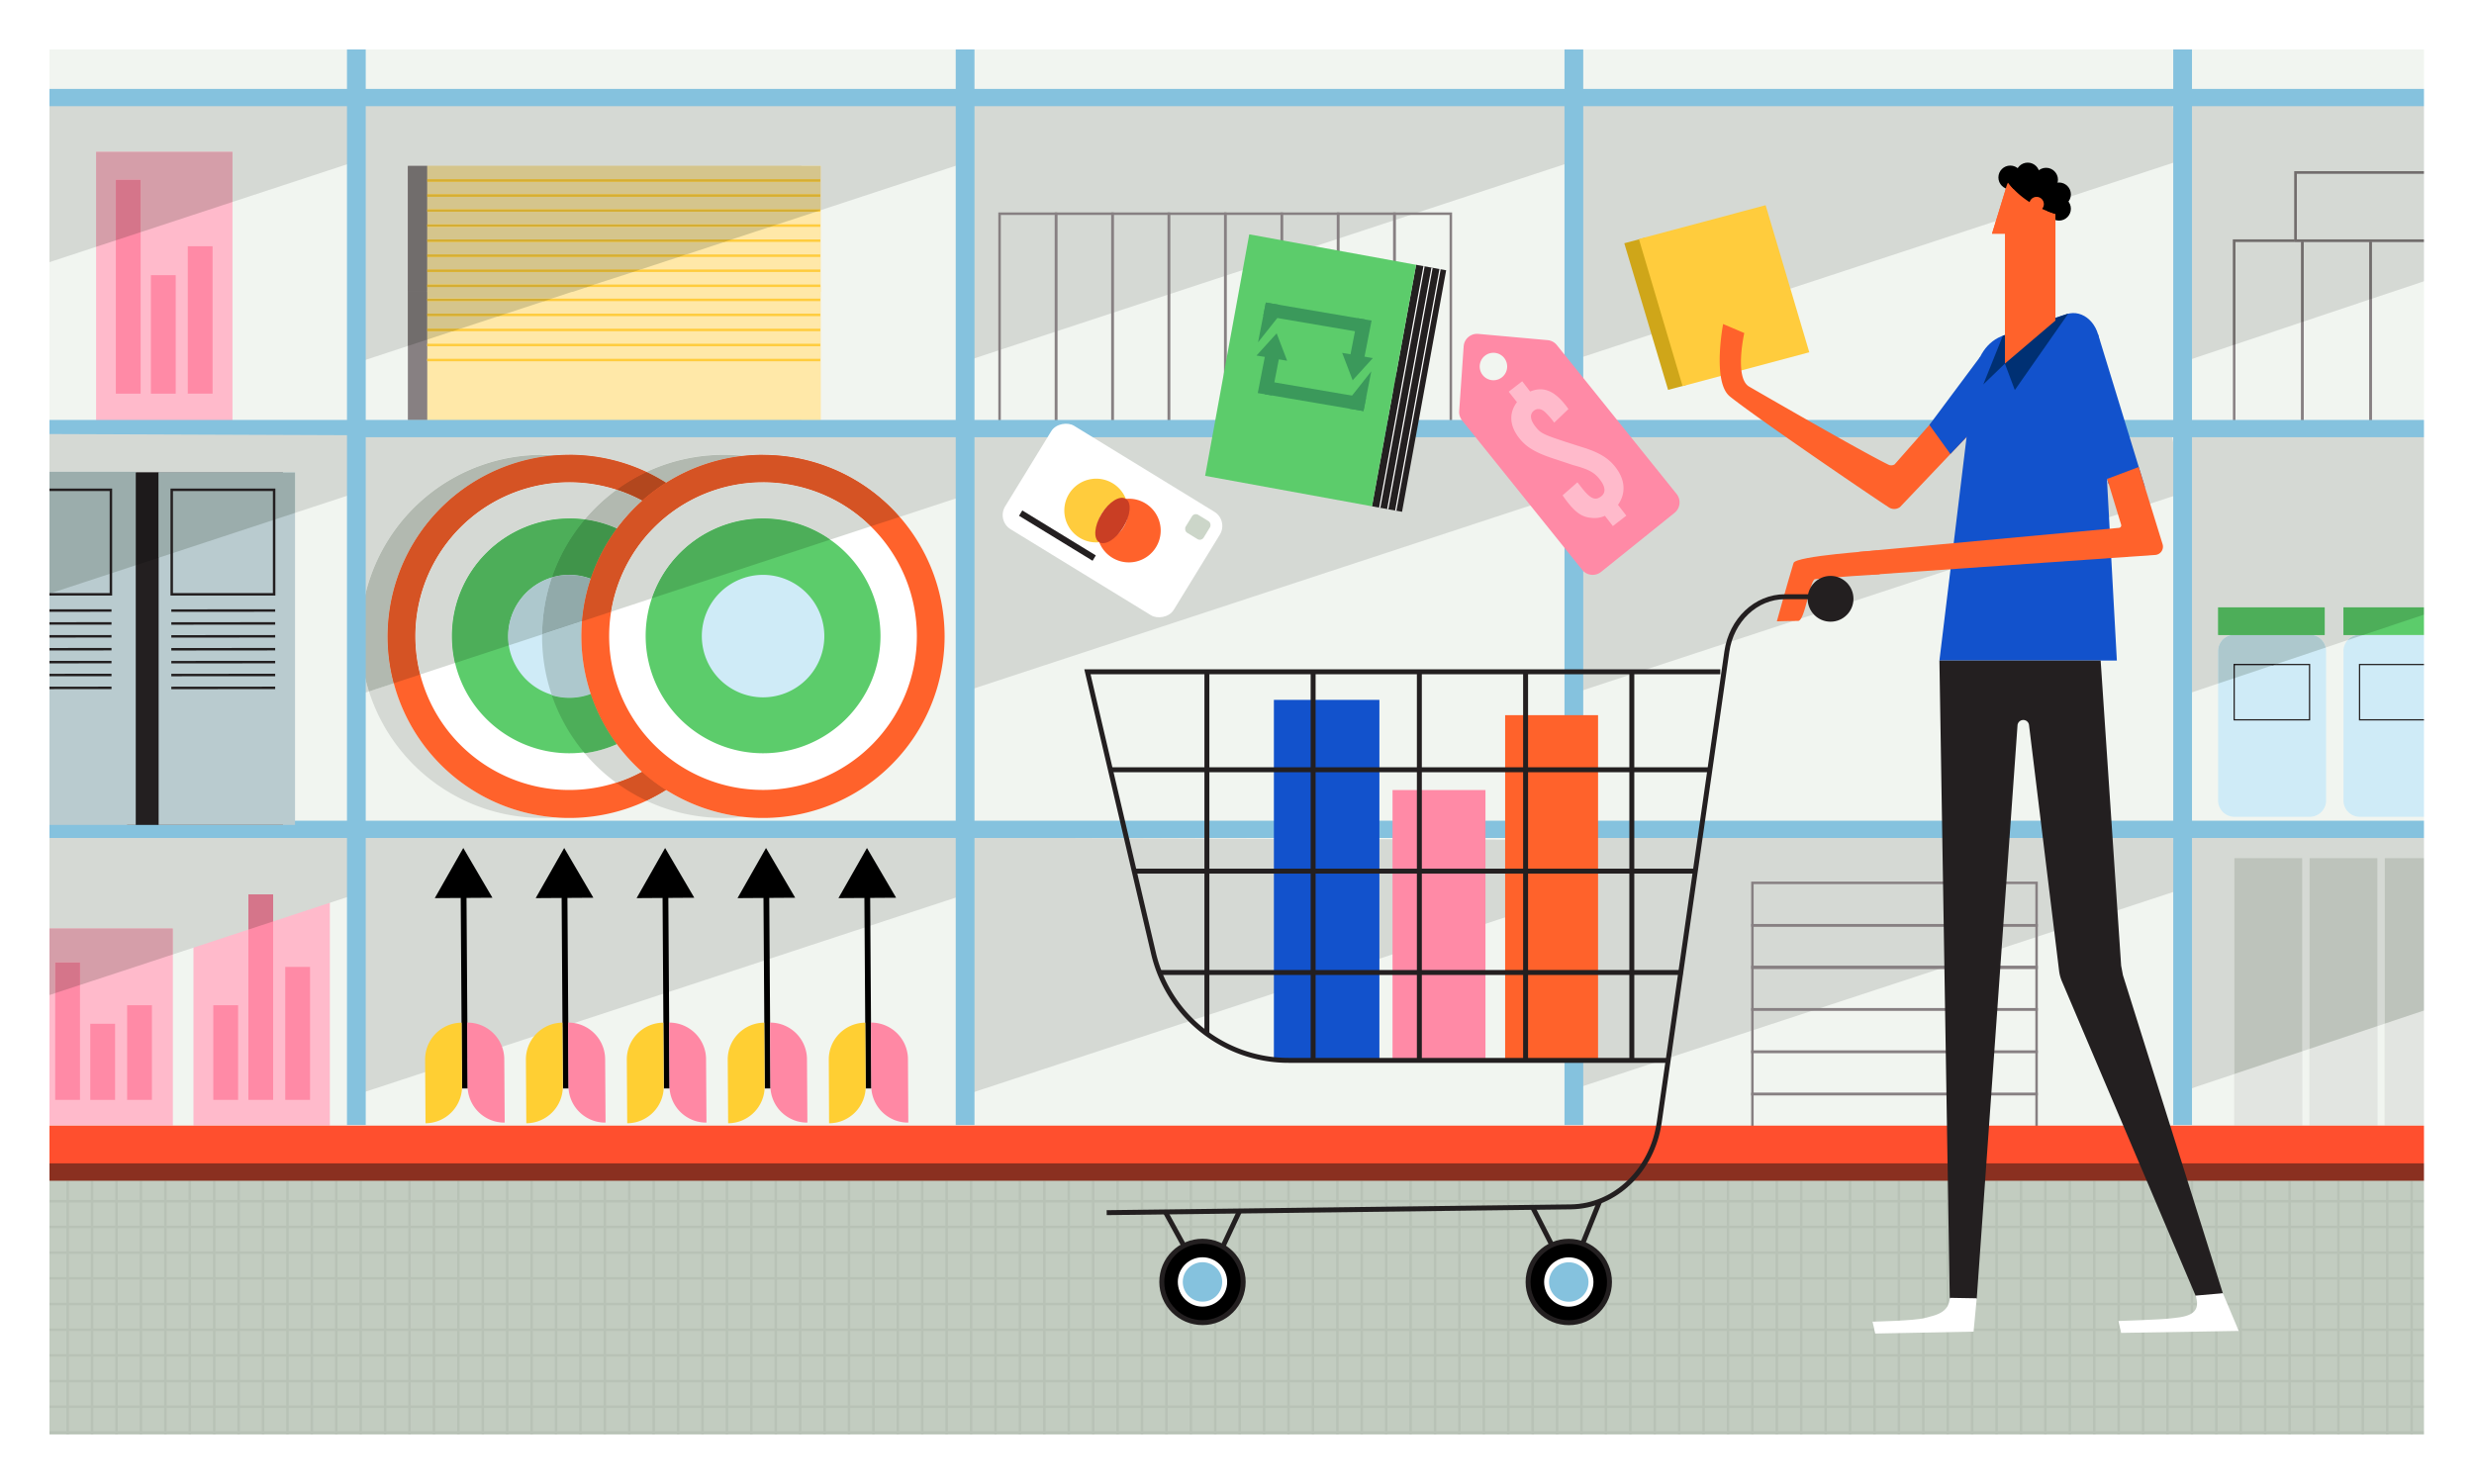 <svg xmlns="http://www.w3.org/2000/svg" viewBox="0 0 1000 600"><rect x="0" y="0" width="1000" height="600" fill="#808080" stroke="none"/><defs><style>.cls-1{isolation:isolate;}.cls-2{fill:#c2ccc0;}.cls-29,.cls-3,.cls-34,.cls-35,.cls-36,.cls-4,.cls-43,.cls-48{fill:none;}.cls-3,.cls-4{stroke:#b8c2b6;}.cls-29,.cls-3,.cls-34,.cls-35,.cls-36,.cls-4,.cls-43,.cls-44,.cls-45,.cls-48{stroke-miterlimit:10;}.cls-5{fill:#f1f5f0;}.cls-6,.cls-7{fill:#d5d9d4;}.cls-6{mix-blend-mode:multiply;}.cls-8{fill:#878082;}.cls-9{fill:#716d6c;}.cls-10{fill:#cfebf7;}.cls-11{fill:#5ccc6b;}.cls-12{fill:#231f20;}.cls-13{fill:#adc8cd;}.cls-14{fill:#4dae59;}.cls-15{fill:#1d1a1b;}.cls-16{fill:#e2e5e1;}.cls-17{fill:#bdc3bb;}.cls-18{fill:#ffbacb;}.cls-19{fill:#ff8aa6;}.cls-20{fill:#d59ea9;}.cls-21{fill:#d5758a;}.cls-22{fill:#ff622b;}.cls-23{fill:#fff;}.cls-24{fill:#d55324;}.cls-25{fill:#b2b9b0;}.cls-26{fill:#b2471e;}.cls-27{fill:#40944a;}.cls-28{fill:#91aaaa;}.cls-29{stroke:#ffcc3d;}.cls-30{fill:#ffe8a8;}.cls-31{fill:#ffcc3d;}.cls-32{fill:#d5c58c;}.cls-33{fill:#d5ae33;}.cls-34,.cls-35,.cls-36{stroke:#878082;}.cls-35{stroke-width:1.01px;}.cls-36{stroke-width:1.01px;}.cls-37,.cls-45{fill:#85c2de;}.cls-38{fill:#ff4f2e;}.cls-39{fill:#8a3020;}.cls-40{fill:#cfa619;}.cls-41{fill:#1252cc;}.cls-42{fill:#003073;}.cls-43,.cls-44{stroke:#231f20;}.cls-43,.cls-44,.cls-45{stroke-width:2px;}.cls-45,.cls-48{stroke:#fff;}.cls-46{fill:#b9cbcf;}.cls-47{fill:#9badac;}.cls-48{stroke-width:0.5px;}.cls-49{fill:#c93e24;}.cls-50{fill:#ccd6c9;}.cls-51{fill:#3b995b;}.cls-52{fill:#ffcf33;}.cls-53{fill:#ff88a4;}</style></defs><g class="cls-1"><g id="Layer_2" data-name="Layer 2"><g id="Layer_3" data-name="Layer 3"><rect class="cls-2" x="0.07" y="469.02" width="999.93" height="130.97"/><line class="cls-3" y1="485.69" x2="1000" y2="485.69"/><line class="cls-3" y1="496.07" x2="1000" y2="496.07"/><line class="cls-3" y1="506.45" x2="1000" y2="506.45"/><line class="cls-3" y1="516.84" x2="1000" y2="516.84"/><line class="cls-3" y1="527.22" x2="1000" y2="527.22"/><line class="cls-3" y1="537.61" x2="1000" y2="537.61"/><line class="cls-3" y1="547.99" x2="1000" y2="547.99"/><line class="cls-3" y1="558.37" x2="1000" y2="558.37"/><line class="cls-3" y1="568.76" x2="1000" y2="568.76"/><line class="cls-3" y1="579.14" x2="1000" y2="579.14"/><line class="cls-3" y1="589.53" x2="1000" y2="589.53"/><line class="cls-4" x1="7.62" y1="477.39" x2="7.62" y2="599.99"/><line class="cls-4" x1="17.49" y1="477.39" x2="17.49" y2="599.99"/><line class="cls-4" x1="27.36" y1="477.39" x2="27.36" y2="599.99"/><line class="cls-4" x1="37.23" y1="477.39" x2="37.23" y2="599.99"/><line class="cls-4" x1="47.1" y1="477.39" x2="47.1" y2="599.99"/><line class="cls-4" x1="56.97" y1="477.39" x2="56.97" y2="599.99"/><line class="cls-4" x1="66.84" y1="477.39" x2="66.84" y2="599.99"/><line class="cls-4" x1="76.71" y1="477.39" x2="76.73" y2="599.98"/><line class="cls-4" x1="86.58" y1="477.39" x2="86.6" y2="599.98"/><line class="cls-4" x1="96.45" y1="477.39" x2="96.45" y2="600"/><line class="cls-4" x1="106.32" y1="477.39" x2="106.32" y2="600"/><line class="cls-4" x1="116.19" y1="477.39" x2="116.19" y2="600"/><line class="cls-4" x1="126.05" y1="477.39" x2="126.05" y2="600"/><line class="cls-4" x1="135.92" y1="477.39" x2="135.92" y2="600"/><line class="cls-4" x1="145.79" y1="477.39" x2="145.79" y2="600"/><line class="cls-4" x1="155.66" y1="477.39" x2="155.66" y2="599.99"/><line class="cls-4" x1="165.53" y1="477.39" x2="165.53" y2="599.99"/><line class="cls-4" x1="175.4" y1="477.39" x2="175.4" y2="599.99"/><line class="cls-4" x1="185.27" y1="477.39" x2="185.27" y2="599.99"/><line class="cls-4" x1="195.14" y1="477.39" x2="195.14" y2="599.99"/><line class="cls-4" x1="205.01" y1="477.39" x2="205.01" y2="599.99"/><line class="cls-4" x1="214.88" y1="477.39" x2="214.88" y2="599.99"/><line class="cls-4" x1="224.75" y1="477.39" x2="224.75" y2="599.99"/><line class="cls-4" x1="234.62" y1="477.39" x2="234.62" y2="599.99"/><line class="cls-4" x1="244.48" y1="477.39" x2="244.48" y2="599.99"/><line class="cls-4" x1="254.35" y1="477.39" x2="254.35" y2="599.99"/><line class="cls-4" x1="264.22" y1="477.39" x2="264.22" y2="599.99"/><line class="cls-4" x1="274.09" y1="477.39" x2="274.09" y2="599.99"/><line class="cls-4" x1="283.96" y1="477.39" x2="283.96" y2="599.99"/><line class="cls-4" x1="293.83" y1="477.39" x2="293.83" y2="599.99"/><line class="cls-4" x1="303.7" y1="477.39" x2="303.7" y2="599.99"/><line class="cls-4" x1="313.57" y1="477.39" x2="313.57" y2="599.99"/><line class="cls-4" x1="323.44" y1="477.39" x2="323.44" y2="599.99"/><line class="cls-4" x1="333.31" y1="477.39" x2="333.31" y2="599.99"/><line class="cls-4" x1="343.18" y1="477.39" x2="343.18" y2="599.99"/><line class="cls-4" x1="353.05" y1="477.39" x2="353.05" y2="599.99"/><line class="cls-4" x1="362.91" y1="477.39" x2="362.91" y2="599.99"/><line class="cls-4" x1="372.78" y1="477.39" x2="372.78" y2="599.99"/><line class="cls-4" x1="382.65" y1="477.39" x2="382.65" y2="599.99"/><line class="cls-4" x1="392.52" y1="477.39" x2="392.52" y2="599.99"/><line class="cls-4" x1="402.39" y1="477.39" x2="402.39" y2="599.99"/><line class="cls-4" x1="412.26" y1="477.39" x2="412.26" y2="599.99"/><line class="cls-4" x1="422.13" y1="477.39" x2="422.13" y2="599.99"/><line class="cls-4" x1="432" y1="477.39" x2="432" y2="599.99"/><line class="cls-4" x1="441.87" y1="477.39" x2="441.87" y2="599.99"/><line class="cls-4" x1="451.74" y1="477.39" x2="451.74" y2="599.99"/><line class="cls-4" x1="461.61" y1="477.39" x2="461.61" y2="599.99"/><line class="cls-4" x1="471.47" y1="477.39" x2="471.47" y2="599.99"/><line class="cls-4" x1="481.34" y1="477.39" x2="481.34" y2="599.99"/><line class="cls-4" x1="491.21" y1="477.39" x2="491.21" y2="599.99"/><line class="cls-4" x1="501.08" y1="477.39" x2="501.08" y2="599.99"/><line class="cls-4" x1="510.95" y1="477.39" x2="510.95" y2="599.99"/><line class="cls-4" x1="520.82" y1="477.39" x2="520.82" y2="599.89"/><line class="cls-4" x1="530.69" y1="477.39" x2="530.69" y2="599.89"/><line class="cls-4" x1="540.56" y1="477.39" x2="540.56" y2="599.89"/><line class="cls-4" x1="550.43" y1="477.39" x2="550.43" y2="599.89"/><line class="cls-4" x1="560.3" y1="477.39" x2="560.3" y2="599.89"/><line class="cls-4" x1="570.17" y1="477.39" x2="570.17" y2="599.99"/><line class="cls-4" x1="580.04" y1="477.39" x2="580.04" y2="599.99"/><line class="cls-4" x1="589.9" y1="477.39" x2="589.9" y2="599.99"/><line class="cls-4" x1="599.77" y1="477.39" x2="599.77" y2="599.99"/><line class="cls-4" x1="609.64" y1="477.39" x2="609.64" y2="599.99"/><line class="cls-4" x1="619.51" y1="477.39" x2="619.51" y2="599.99"/><line class="cls-4" x1="629.38" y1="477.39" x2="629.38" y2="599.99"/><line class="cls-4" x1="639.25" y1="477.39" x2="639.25" y2="599.99"/><line class="cls-4" x1="649.12" y1="477.39" x2="649.12" y2="599.99"/><line class="cls-4" x1="658.99" y1="477.39" x2="658.99" y2="599.99"/><line class="cls-4" x1="668.86" y1="477.39" x2="668.86" y2="599.99"/><line class="cls-4" x1="678.73" y1="477.39" x2="678.73" y2="599.99"/><line class="cls-4" x1="688.6" y1="477.39" x2="688.6" y2="599.99"/><line class="cls-4" x1="698.47" y1="477.39" x2="698.47" y2="599.99"/><line class="cls-4" x1="708.33" y1="477.39" x2="708.33" y2="599.99"/><line class="cls-4" x1="718.2" y1="477.39" x2="718.2" y2="599.99"/><line class="cls-4" x1="728.07" y1="477.39" x2="728.07" y2="599.99"/><line class="cls-4" x1="737.94" y1="477.39" x2="737.94" y2="599.99"/><line class="cls-4" x1="747.81" y1="477.39" x2="747.81" y2="599.99"/><line class="cls-4" x1="757.68" y1="477.39" x2="757.68" y2="599.99"/><line class="cls-4" x1="767.55" y1="477.39" x2="767.55" y2="599.99"/><line class="cls-4" x1="777.42" y1="477.39" x2="777.42" y2="599.99"/><line class="cls-4" x1="787.29" y1="477.39" x2="787.29" y2="599.99"/><line class="cls-4" x1="797.16" y1="477.39" x2="797.16" y2="599.99"/><line class="cls-4" x1="807.03" y1="477.39" x2="807.03" y2="599.99"/><line class="cls-4" x1="816.9" y1="477.39" x2="816.9" y2="599.99"/><line class="cls-4" x1="826.76" y1="477.39" x2="826.76" y2="599.99"/><line class="cls-4" x1="836.63" y1="477.39" x2="836.63" y2="599.99"/><line class="cls-4" x1="846.5" y1="477.39" x2="846.5" y2="599.99"/><line class="cls-4" x1="856.37" y1="477.39" x2="856.37" y2="599.99"/><line class="cls-4" x1="866.24" y1="477.39" x2="866.24" y2="599.99"/><line class="cls-4" x1="876.11" y1="477.39" x2="876.11" y2="599.99"/><line class="cls-4" x1="885.98" y1="477.39" x2="885.98" y2="599.99"/><line class="cls-4" x1="895.85" y1="477.39" x2="895.85" y2="599.99"/><line class="cls-4" x1="905.72" y1="477.39" x2="905.72" y2="599.99"/><line class="cls-4" x1="915.59" y1="477.39" x2="915.59" y2="599.99"/><line class="cls-4" x1="925.46" y1="477.39" x2="925.46" y2="599.99"/><line class="cls-4" x1="935.33" y1="477.39" x2="935.33" y2="599.99"/><line class="cls-4" x1="945.19" y1="477.39" x2="945.19" y2="599.99"/><line class="cls-4" x1="955.06" y1="477.39" x2="955.06" y2="599.99"/><line class="cls-4" x1="964.93" y1="477.39" x2="964.93" y2="599.99"/><line class="cls-4" x1="974.8" y1="477.39" x2="974.8" y2="599.99"/><line class="cls-4" x1="984.67" y1="477.39" x2="984.67" y2="599.99"/><line class="cls-4" x1="994.54" y1="477.39" x2="994.54" y2="599.94"/><rect class="cls-5" x="0.18" width="999.82" height="463.09"/><polygon class="cls-6" points="637.55 64.7 633.86 41.93 391.74 41 391.74 145.57 637.55 64.7"/><polygon class="cls-6" points="881.74 64.7 878.05 41.93 635.93 41 635.93 145.57 881.74 64.7"/><polygon class="cls-7" points="881.74 199.49 878.05 176.72 635.93 175.79 635.93 280.36 881.74 199.49"/><polygon class="cls-6" points="881.74 359.55 878.05 336.78 635.93 335.85 635.93 440.42 881.74 359.55"/><polyline class="cls-8" points="930.63 172.33 930.63 171.82 903.57 171.82 903.57 97.81 930.12 97.81 930.12 172.33 930.63 172.33 930.63 171.82 930.63 172.33 931.14 172.33 931.14 96.78 902.55 96.78 902.55 172.84 931.14 172.84 931.14 172.33 930.63 172.33"/><polyline class="cls-8" points="958.2 172.33 958.2 171.82 931.14 171.82 931.14 97.81 957.68 97.81 957.68 172.33 958.2 172.33 958.2 171.82 958.2 172.33 958.71 172.33 958.71 96.78 930.12 96.78 930.12 172.84 958.71 172.84 958.71 172.33 958.2 172.33"/><polyline class="cls-8" points="985.76 172.33 985.76 171.82 958.71 171.82 958.71 97.81 985.25 97.81 985.25 172.33 985.76 172.33 985.76 171.82 985.76 172.33 986.27 172.33 986.27 96.78 957.68 96.78 957.68 172.84 986.27 172.84 986.27 172.33 985.76 172.33"/><polyline class="cls-8" points="1000 96.78 928.38 96.78 928.38 70.24 1000 70.24 1000 69.22 927.36 69.22 927.36 97.81 1000 97.81 1000 96.78"/><path class="cls-7" d="M930.12,97.81H903.57v41.43l26.55-8.89V97.81m27.57,0H931.14V130l26.55-8.89V97.81M884.67,41V145.57l17.88-6V96.79h24.81V69.22H1000v1H928.38V96.79H1000v1H986.27v13.73L1000,107V41.45L884.67,41"/><polyline class="cls-9" points="927.36 96.78 902.55 96.78 902.55 139.58 903.57 139.24 903.57 97.81 930.12 97.81 930.12 130.35 930.12 130.35 930.12 97.81 927.36 97.81 927.36 96.78"/><polyline class="cls-9" points="957.68 97.81 930.12 97.81 930.12 130.35 931.14 130.01 931.14 97.81 957.68 97.81 957.68 121.12 957.68 121.12 957.68 97.81"/><polyline class="cls-7" points="985.25 97.81 958.71 97.81 958.71 120.78 985.25 111.89 985.25 97.81"/><polyline class="cls-9" points="986.27 97.81 957.68 97.81 957.68 121.12 958.71 120.78 958.71 97.81 985.25 97.81 985.25 111.89 986.27 111.54 986.27 97.81"/><polyline class="cls-9" points="1000 69.22 927.36 69.22 927.36 96.78 927.36 97.81 930.12 97.81 957.68 97.81 986.27 97.81 1000 97.81 1000 96.78 928.38 96.78 928.38 70.24 1000 70.24 1000 69.22"/><path class="cls-10" d="M933.61,330.24H903.17a6.6,6.6,0,0,1-6.6-6.6V263.23a6.6,6.6,0,0,1,6.6-6.61h30.44a6.6,6.6,0,0,1,6.6,6.61v60.41a6.6,6.6,0,0,1-6.6,6.6"/><polyline class="cls-11" points="939.67 256.74 896.57 256.74 896.57 245.55 939.67 245.55 939.67 256.74"/><polyline class="cls-12" points="933.53 291.03 933.53 290.78 903.31 290.78 903.31 268.92 933.28 268.92 933.28 291.03 933.53 291.03 933.53 290.78 933.53 291.03 933.78 291.03 933.78 268.42 902.81 268.42 902.81 291.28 933.78 291.28 933.78 291.03 933.53 291.03"/><path class="cls-10" d="M984.29,330.24H953.85a6.61,6.61,0,0,1-6.61-6.6V263.23a6.61,6.61,0,0,1,6.61-6.61h30.44a6.6,6.6,0,0,1,6.6,6.61v60.41a6.6,6.6,0,0,1-6.6,6.6"/><polyline class="cls-11" points="990.35 256.74 947.24 256.74 947.24 245.55 990.35 245.55 990.35 256.74"/><polygon class="cls-12" points="984.21 291.03 984.21 290.78 953.99 290.78 953.99 268.92 983.96 268.92 983.96 291.03 984.21 291.03 984.21 290.78 984.21 291.03 984.46 291.03 984.46 268.42 953.49 268.42 953.49 291.28 984.46 291.28 984.46 291.03 984.21 291.03"/><path class="cls-7" d="M884.67,175.79V280.36l11.9-4V263.23a6.6,6.6,0,0,1,5.36-6.49h-5.36V245.55h43.1v11.19h-4.82a6.61,6.61,0,0,1,5.21,5.07l8.85-3a6.66,6.66,0,0,1,3.7-2.1h-5.37V245.55H988.6l11.4-3.82V176.24l-115.33-.45"/><path class="cls-13" d="M918.82,268.92H903.31v5.19l15.51-5.19m16-12.18H901.93a6.6,6.6,0,0,0-5.36,6.49v13.14l6.24-2.09v-5.86h17.5l19.75-6.61a6.61,6.61,0,0,0-5.21-5.07"/><polyline class="cls-14" points="939.67 245.55 896.57 245.55 896.57 256.74 901.93 256.74 934.85 256.74 939.67 256.74 939.67 245.55"/><polyline class="cls-15" points="920.31 268.42 902.81 268.42 902.81 274.28 903.31 274.11 903.31 268.92 918.82 268.92 920.31 268.42"/><path class="cls-13" d="M955.19,256.74h-2.58a6.66,6.66,0,0,0-3.7,2.1l6.28-2.1"/><polyline class="cls-14" points="988.6 245.55 947.24 245.55 947.24 256.74 952.61 256.74 955.19 256.74 988.6 245.55"/><polyline class="cls-16" points="930.63 455.05 903.06 455.05 903.06 346.9 930.63 346.9 930.63 455.05"/><polyline class="cls-16" points="961.03 455.05 933.46 455.05 933.46 346.9 961.03 346.9 961.03 455.05"/><polyline class="cls-16" points="991.43 455.05 963.86 455.05 963.86 346.9 991.43 346.9 991.43 455.05"/><polyline class="cls-7" points="884.67 335.85 884.67 440.42 903.06 434.26 903.06 346.9 930.63 346.9 930.63 425.02 933.46 424.08 933.46 346.9 961.03 346.9 961.03 414.84 963.86 413.89 963.86 346.9 991.43 346.9 991.43 404.66 999.99 401.8 999.99 336.3 884.67 335.85"/><polyline class="cls-17" points="930.63 346.9 903.06 346.9 903.06 434.26 930.63 425.02 930.63 346.9"/><polyline class="cls-17" points="961.03 346.9 933.46 346.9 933.46 424.08 961.03 414.84 961.03 346.9"/><polyline class="cls-17" points="991.43 346.9 963.86 346.9 963.86 413.89 991.43 404.66 991.43 346.9"/><polygon class="cls-7" points="634.34 199.19 630.64 176.41 388.53 175.49 388.53 280.05 634.34 199.19"/><polygon class="cls-6" points="634.34 362.35 630.64 339.58 388.53 338.65 388.53 443.22 634.34 362.35"/><polyline class="cls-18" points="93.97 170.6 38.84 170.6 38.84 61.36 93.97 61.36 93.97 170.6"/><polyline class="cls-19" points="56.84 159.16 46.83 159.16 46.83 72.69 56.84 72.69 56.84 159.16"/><rect class="cls-19" x="61" y="111.25" width="10.02" height="47.91"/><rect class="cls-19" x="75.9" y="99.56" width="10.02" height="59.59"/><polyline class="cls-7" points="0.03 41.39 0.03 112.56 38.84 99.79 38.84 61.36 93.97 61.36 93.97 81.65 145.5 64.7 141.81 41.93 0.03 41.39"/><polyline class="cls-20" points="93.97 61.36 38.84 61.36 38.84 99.79 46.83 97.16 46.83 72.69 56.84 72.69 56.84 93.87 93.97 81.65 93.97 61.36"/><polyline class="cls-21" points="56.84 72.69 46.83 72.69 46.83 97.16 56.84 93.87 56.84 72.69"/><rect class="cls-18" x="78.2" y="353.64" width="55.13" height="101.41"/><polyline class="cls-18" points="69.87 455.05 14.73 455.05 14.73 375.35 69.87 375.35 69.87 455.05"/><rect class="cls-19" x="86.22" y="406.42" width="10.02" height="38.27"/><polyline class="cls-19" points="110.41 444.69 100.4 444.69 100.4 361.61 110.41 361.61 110.41 444.69"/><rect class="cls-19" x="115.3" y="390.93" width="10.02" height="53.76"/><polyline class="cls-19" points="32.33 444.69 22.31 444.69 22.31 389.16 32.33 389.16 32.33 444.69"/><rect class="cls-19" x="36.49" y="413.93" width="10.02" height="30.77"/><rect class="cls-19" x="51.39" y="406.42" width="10.02" height="38.27"/><polyline class="cls-7" points="0.03 337.69 0.03 408.86 14.73 404.02 14.73 375.35 69.87 375.35 69.87 385.89 100.4 375.84 100.4 361.61 110.41 361.61 110.41 372.55 145.5 361 141.81 338.23 0.03 337.69"/><polyline class="cls-20" points="69.87 375.35 14.73 375.35 14.73 404.02 22.31 401.53 22.31 389.16 32.33 389.16 32.33 398.24 69.87 385.89 69.87 375.35"/><polyline class="cls-21" points="110.41 361.61 100.4 361.61 100.4 375.84 110.41 372.55 110.41 361.61"/><polyline class="cls-21" points="32.33 389.16 22.31 389.16 22.31 401.53 32.33 398.24 32.33 389.16"/><path class="cls-7" d="M159.14,276.24l-10,3.29a73.44,73.44,0,0,0,70,51.17c1.85,0,3.68-.07,5.49-.2a73.48,73.48,0,0,1-65.46-54.26m-11.59-35.4a74.11,74.11,0,0,0,0,32.91V240.84"/><path class="cls-22" d="M303.5,257.29a73.41,73.41,0,1,1-73.41-73.4,73.41,73.41,0,0,1,73.41,73.4"/><path class="cls-23" d="M292.29,257.23A62.2,62.2,0,1,1,230.1,195a62.2,62.2,0,0,1,62.19,62.2"/><path class="cls-11" d="M277.59,257.28a47.46,47.46,0,1,1-47.46-47.65,47.56,47.56,0,0,1,47.46,47.65"/><path class="cls-10" d="M254.89,257.28a24.76,24.76,0,1,1-24.76-24.86,24.81,24.81,0,0,1,24.76,24.86"/><path class="cls-7" d="M269.24,319.4a71.68,71.68,0,0,1-7.94,4.35,73.14,73.14,0,0,0,31.22,6.95,74.43,74.43,0,0,0,7.94-.42,73.11,73.11,0,0,1-31.22-10.88"/><path class="cls-24" d="M259.49,312a61.21,61.21,0,0,1-10.42,4.43,73.78,73.78,0,0,0,12.23,7.28,71.68,71.68,0,0,0,7.94-4.35,73.49,73.49,0,0,1-9.75-7.36"/><path class="cls-7" d="M249.32,300.88a46.48,46.48,0,0,1-13,3.65,73.55,73.55,0,0,0,12.74,11.94A61.21,61.21,0,0,0,259.49,312a74.27,74.27,0,0,1-10.17-11.16"/><path class="cls-14" d="M238.76,280.59a24.79,24.79,0,0,1-15.7.52,73.3,73.3,0,0,0,13.27,23.42,46.48,46.48,0,0,0,13-3.65,73.39,73.39,0,0,1-10.56-20.29"/><path class="cls-13" d="M235.24,251.21l-16.12,5.3c0,.26,0,.52,0,.78a73.33,73.33,0,0,0,3.95,23.82,24.79,24.79,0,0,0,15.7-.52,73.26,73.26,0,0,1-3.77-23.3q0-3.08.25-6.08"/><path class="cls-22" d="M381.81,257.29a73.41,73.41,0,1,1-73.41-73.4,73.41,73.41,0,0,1,73.41,73.4"/><path class="cls-23" d="M370.6,257.23A62.19,62.19,0,1,1,308.41,195a62.19,62.19,0,0,1,62.19,62.2"/><path class="cls-11" d="M355.9,257.28a47.46,47.46,0,1,1-47.46-47.65,47.56,47.56,0,0,1,47.46,47.65"/><path class="cls-10" d="M333.2,257.28a24.76,24.76,0,1,1-24.76-24.86A24.81,24.81,0,0,1,333.2,257.28Z"/><path class="cls-7" d="M147.55,273.75v6.3l1.58-.52q-.9-2.83-1.58-5.78m0-98.26v65.35a73.45,73.45,0,0,1,71.56-57c1.85,0,3.68.06,5.49.2,1.81-.14,3.64-.2,5.49-.2a73.2,73.2,0,0,1,31.21,6.94,73.28,73.28,0,0,1,31.22-6.94,74.43,74.43,0,0,1,7.94.42,74.3,74.3,0,0,1,7.94-.42A73.23,73.23,0,0,1,363.65,209l29.71-9.77-3.69-22.77-242.12-.93"/><path class="cls-25" d="M219.11,183.89a73.45,73.45,0,0,0-71.56,57v32.91q.67,2.94,1.58,5.78l10-3.29a73.51,73.51,0,0,1,65.46-92.15c-1.81-.14-3.64-.2-5.49-.2"/><path class="cls-24" d="M230.09,183.89c-1.85,0-3.68.06-5.49.2a73.51,73.51,0,0,0-65.46,92.15l10.71-3.52A62.24,62.24,0,0,1,249.2,198a74.66,74.66,0,0,1,12.1-7.19,73.2,73.2,0,0,0-31.21-6.94"/><path class="cls-7" d="M230.1,195a62.23,62.23,0,0,0-60.25,77.69l14.05-4.63a48.08,48.08,0,0,1-1.22-10.81,47.55,47.55,0,0,1,47.45-47.65,49.11,49.11,0,0,1,6.22.4,73.91,73.91,0,0,1,12.85-12,62.18,62.18,0,0,0-19.1-3"/><path class="cls-14" d="M230.13,209.63a47.55,47.55,0,0,0-47.45,47.65,48.08,48.08,0,0,0,1.22,10.81l21.74-7.15a25.85,25.85,0,0,1-.26-3.66,24.85,24.85,0,0,1,17.69-23.83A73.32,73.32,0,0,1,236.35,210a49.11,49.11,0,0,0-6.22-.4"/><path class="cls-13" d="M223.07,233.45a24.85,24.85,0,0,0-17.69,23.83,25.85,25.85,0,0,0,.26,3.66l13.48-4.43a73.32,73.32,0,0,1,3.95-23.06"/><path class="cls-25" d="M292.52,183.89a73.28,73.28,0,0,0-31.22,6.94,71.75,71.75,0,0,1,7.94,4.36,72.84,72.84,0,0,1,31.22-10.88,74.43,74.43,0,0,0-7.94-.42"/><path class="cls-26" d="M261.3,190.83A74.66,74.66,0,0,0,249.2,198a62.1,62.1,0,0,1,10.39,4.44,73.62,73.62,0,0,1,9.65-7.27,71.75,71.75,0,0,0-7.94-4.36"/><path class="cls-25" d="M249.2,198a73.91,73.91,0,0,0-12.85,12,46.87,46.87,0,0,1,13,3.66,74.36,74.36,0,0,1,10.26-11.23A62.1,62.1,0,0,0,249.2,198"/><path class="cls-27" d="M236.35,210a73.32,73.32,0,0,0-13.28,23.42,24.71,24.71,0,0,1,15.7.53,73.39,73.39,0,0,1,10.56-20.29,46.87,46.87,0,0,0-13-3.66"/><path class="cls-28" d="M230.13,232.42a24.6,24.6,0,0,0-7.06,1,73.32,73.32,0,0,0-3.95,23.06l16.12-5.3A72.73,72.73,0,0,1,238.77,234a24.52,24.52,0,0,0-8.64-1.56"/><path class="cls-24" d="M308.4,183.89a74.3,74.3,0,0,0-7.94.42,72.84,72.84,0,0,0-31.22,10.88A73.5,73.5,0,0,0,238.77,234a72.73,72.73,0,0,0-3.53,17.23L247,247.34a62.19,62.19,0,0,1,104.94-34.53L363.65,209a73.23,73.23,0,0,0-55.25-25.07"/><path class="cls-7" d="M308.41,195A62.2,62.2,0,0,0,247,247.34l16.51-5.44a47.39,47.39,0,0,1,72.08-23.71l16.35-5.38A62,62,0,0,0,308.41,195"/><path class="cls-14" d="M308.44,209.63a47.49,47.49,0,0,0-44.93,32.27l72.08-23.71a47.07,47.07,0,0,0-27.15-8.56"/><line class="cls-29" x1="172.67" y1="151.64" x2="331.58" y2="151.64"/><line class="cls-29" x1="172.67" y1="157.72" x2="331.58" y2="157.72"/><line class="cls-29" x1="172.67" y1="163.8" x2="331.58" y2="163.8"/><polyline class="cls-8" points="323.92 169.92 164.86 169.92 164.86 115.32 323.92 115.32 323.92 169.92"/><polyline class="cls-8" points="323.92 117.97 164.86 117.97 164.86 67.05 323.92 67.05 323.92 117.97"/><polyline class="cls-30" points="331.77 169.97 172.7 169.97 172.7 115.32 331.77 115.32 331.77 169.97"/><polyline class="cls-31" points="172.67 121.74 331.57 121.74 331.57 120.74 172.67 120.74 172.67 121.74"/><polyline class="cls-31" points="172.67 127.82 331.57 127.82 331.57 126.82 172.67 126.82 172.67 127.82"/><polyline class="cls-31" points="172.67 133.9 331.57 133.9 331.57 132.9 172.67 132.9 172.67 133.9"/><polyline class="cls-31" points="172.67 139.98 331.57 139.98 331.57 138.98 172.67 138.98"/><polyline class="cls-31" points="172.67 146.06 331.57 146.06 331.57 145.06 172.67 145.06"/><polyline class="cls-30" points="331.77 117.97 172.7 117.97 172.7 67.05 331.77 67.05 331.77 117.97"/><polyline class="cls-31" points="172.67 73.47 331.57 73.47 331.57 72.47 172.67 72.47 172.67 73.47"/><polyline class="cls-31" points="172.67 79.55 331.57 79.55 331.57 78.55 172.67 78.55 172.67 79.55"/><polyline class="cls-31" points="172.67 85.63 331.57 85.63 331.57 84.63 172.67 84.63 172.67 85.63"/><polyline class="cls-31" points="172.67 91.71 331.57 91.71 331.57 90.71 172.67 90.71 172.67 91.71"/><polyline class="cls-31" points="172.67 97.8 331.57 97.8 331.57 96.8 172.67 96.8 172.67 97.8"/><polyline class="cls-31" points="172.67 103.88 331.57 103.88 331.57 102.88 172.67 102.88 172.67 103.88"/><polyline class="cls-31" points="172.67 109.96 331.57 109.96 331.57 108.96 172.67 108.96 172.67 109.96"/><polyline class="cls-31" points="172.67 116.04 331.57 116.04 331.57 115.04 172.67 115.04 172.67 116.04"/><polyline class="cls-7" points="147.55 41 147.55 145.57 164.86 139.88 164.86 115.32 164.86 67.05 172.7 67.05 331.77 67.05 331.77 84.96 393.36 64.7 389.67 41.93 147.55 41"/><polyline class="cls-9" points="164.86 115.32 164.86 115.32 164.86 139.88 172.7 137.3 172.7 133.9 172.67 133.9 172.67 132.9 172.7 132.9 172.7 127.82 172.67 127.82 172.67 126.82 172.7 126.82 172.7 121.74 172.67 121.74 172.67 120.74 172.7 120.74 172.7 117.97 164.86 117.97 164.86 115.32"/><polyline class="cls-9" points="172.7 67.05 164.86 67.05 164.86 115.32 164.86 117.97 172.7 117.97 172.7 116.04 172.67 116.04 172.67 115.04 172.7 115.04 172.7 109.96 172.67 109.96 172.67 108.96 172.7 108.96 172.7 103.88 172.67 103.88 172.67 102.88 172.7 102.88 172.7 97.8 172.67 97.8 172.67 96.8 172.7 96.8 172.7 91.71 172.67 91.71 172.67 90.71 172.7 90.71 172.7 85.63 172.67 85.63 172.67 84.63 172.7 84.63 172.7 79.55 172.67 79.55 172.67 78.55 172.7 78.55 172.7 73.47 172.67 73.47 172.67 72.47 172.7 72.47 172.7 67.05"/><path class="cls-32" d="M183,133.9H172.7v3.4L183,133.9m18.48-6.08H172.7v5.08h13.37l15.44-5.08M220,121.74H172.7v5.08h31.85L220,121.74M172.7,116h0v4.7H223l8.41-2.77H172.7V116"/><polyline class="cls-33" points="223.04 120.74 172.7 120.74 172.67 120.74 172.67 121.74 172.7 121.74 220 121.74 223.04 120.74"/><polyline class="cls-33" points="204.55 126.82 172.7 126.82 172.67 126.82 172.67 127.82 172.7 127.82 201.51 127.82 204.55 126.82"/><polyline class="cls-33" points="186.06 132.9 172.7 132.9 172.67 132.9 172.67 133.9 172.7 133.9 183.03 133.9 186.06 132.9"/><path class="cls-32" d="M237.31,116H172.7V118h58.75l5.86-1.93M255.8,110H172.7V115h67.65L255.8,110m18.48-6.08H172.7V109h86.14l15.44-5.08m18.49-6.08H172.7v5.08H277.32l15.45-5.08m18.48-6.09H172.7V96.8H295.81l15.44-5.09m18.49-6.08h-157v5.08H314.29l15.45-5.08m2-18.58H172.7v5.42H331.58v1H172.7v5.08H331.58v1H172.7v5.08H331.58V85l.19-.07V67.05"/><polyline class="cls-33" points="331.57 72.47 172.7 72.47 172.67 72.47 172.67 73.47 172.7 73.47 331.57 73.47 331.57 72.47"/><polyline class="cls-33" points="331.57 78.55 172.7 78.55 172.67 78.55 172.67 79.55 172.7 79.55 331.57 79.55 331.57 78.55"/><polyline class="cls-33" points="331.57 84.63 172.7 84.63 172.67 84.63 172.67 85.63 172.7 85.63 329.74 85.63 331.57 85.03 331.57 84.63"/><polyline class="cls-33" points="314.29 90.71 172.7 90.71 172.67 90.71 172.67 91.71 172.7 91.71 311.25 91.71 314.29 90.71"/><polyline class="cls-33" points="295.81 96.8 172.7 96.8 172.67 96.8 172.67 97.8 172.7 97.8 292.77 97.8 295.81 96.8"/><polyline class="cls-33" points="277.32 102.88 172.7 102.88 172.67 102.88 172.67 103.88 172.7 103.88 274.28 103.88 277.32 102.88"/><polyline class="cls-33" points="258.84 108.96 172.7 108.96 172.67 108.96 172.67 109.96 172.7 109.96 255.8 109.96 258.84 108.96"/><polyline class="cls-33" points="240.35 115.04 172.7 115.04 172.67 115.04 172.67 116.04 172.7 116.04 237.31 116.04 240.35 115.04"/><rect class="cls-34" x="708.33" y="442.3" width="114.86" height="17.22"/><rect class="cls-34" x="708.33" y="425.18" width="114.86" height="17.22"/><rect class="cls-34" x="708.33" y="408.06" width="114.86" height="17.22"/><rect class="cls-34" x="708.33" y="390.93" width="114.86" height="17.22"/><rect class="cls-34" x="708.33" y="374.08" width="114.86" height="17.22"/><rect class="cls-34" x="708.33" y="356.95" width="114.86" height="17.22"/><rect class="cls-35" x="404.03" y="86.4" width="22.81" height="84.98"/><rect class="cls-35" x="426.88" y="86.4" width="22.81" height="84.98"/><rect class="cls-35" x="449.66" y="86.4" width="22.81" height="84.98"/><rect class="cls-35" x="472.44" y="86.4" width="22.81" height="84.98"/><rect class="cls-35" x="495.3" y="86.4" width="22.81" height="84.98"/><rect class="cls-35" x="518.07" y="86.4" width="22.81" height="84.98"/><rect class="cls-35" x="540.85" y="86.4" width="22.81" height="84.98"/><rect class="cls-36" x="563.62" y="86.4" width="22.81" height="84.98"/><polygon class="cls-6" points="393.36 360.58 389.67 337.81 147.55 336.88 147.55 441.44 393.36 360.58"/><rect class="cls-37" x="5.07" y="169.79" width="994.93" height="6.98"/><rect class="cls-37" x="0.16" y="35.95" width="999.84" height="6.98"/><rect class="cls-37" x="0.16" y="331.82" width="999.84" height="6.98"/><polyline class="cls-7" points="0.03 175.41 0.03 246.58 0.19 246.53 0.19 190.74 54.87 190.74 54.87 191.03 64.12 191.03 119.25 191.03 119.25 207.36 145.5 198.73 141.81 175.96 0.03 175.41"/><rect class="cls-37" x="140.25" y="0.26" width="7.58" height="454.58"/><rect class="cls-37" x="386.31" y="0.26" width="7.58" height="454.58"/><rect class="cls-37" x="632.37" y="0.26" width="7.58" height="454.58"/><rect class="cls-37" x="878.43" y="0.26" width="7.58" height="454.58"/><rect class="cls-38" x="0.18" y="455.11" width="999.82" height="15.96"/><rect class="cls-39" x="0.18" y="470.36" width="999.82" height="7.03"/><path class="cls-22" d="M820.63,68.39a10.17,10.17,0,0,0-10,8.32l-5.46,17.77h5.28v44l20.36-8.89V78.57A10.18,10.18,0,0,0,820.63,68.39Z"/><circle cx="812.56" cy="71.74" r="4.8"/><circle cx="819.61" cy="70.55" r="4.8"/><circle cx="827.03" cy="72.64" r="4.8"/><circle cx="832.26" cy="84.39" r="4.8"/><circle cx="832.26" cy="78.59" r="4.8"/><polygon class="cls-40" points="681.34 155.74 674.25 157.64 656.54 98.35 664.85 96.13 681.34 155.74"/><polygon class="cls-31" points="731.32 142.43 680.11 156.12 662.46 96.65 713.67 82.96 731.32 142.43"/><path class="cls-22" d="M809.75,161.06l-11.34-10.34-32.56,37a2.53,2.53,0,0,1-2.65.09c-10.55-5.11-53.62-30-56.15-31.48-6.11-3.47-2-21.68-2-21.68L696.49,131s-4.5,23.4,2.7,29.26c9.19,7.48,53.54,37.85,64.28,44.87A3.93,3.93,0,0,0,768,205Z"/><polygon class="cls-41" points="788.35 183.57 809.75 161.06 800.37 144.28 779.87 171.79 788.35 183.57"/><path class="cls-41" d="M855.64,267.06H783.92l13.84-113.92c1.22-8.7,5.24-15.33,12.47-17.64L835.37,127c6.73-2.15,13.31,4.07,13.31,12.6Z"/><polygon class="cls-42" points="810.39 147.01 814.4 157.71 836.03 126.76 809.56 135.73 801.65 155.43 810.39 147.01"/><path class="cls-22" d="M811.66,73.79a10,10,0,0,0-1,2.92l-5.46,17.77h5.28L810.39,147l20.42-17.39V86.5C823.19,84.09,816.37,80,811.66,73.79Z"/><path d="M820.63,68.39a10.16,10.16,0,0,0-9,5.4c4.71,6.17,11.53,10.3,19.15,12.71V78.57A10.18,10.18,0,0,0,820.63,68.39Z"/><circle class="cls-22" cx="823.2" cy="82.53" r="2.94"/><path class="cls-12" d="M898.52,523,858.09,394.25l-.72-3.85-8.28-123.34H783.92l4.18,258.17,10.9-.09,16.49-231.92a2.34,2.34,0,0,1,4.63-.21l12.18,99.54a15.74,15.74,0,0,0,1.13,4.2l54.38,127.92Z"/><path class="cls-41" d="M856.4,196c3.54.31,7.07.64,10.61,1l-18.94-61.77-13,4,17.23,56.45Z"/><path class="cls-22" d="M864.49,188.82l-12.76,4.8,5.64,18.51a1,1,0,0,1-.91,1.29l-105.11,9.72,4.08,9.3L871,224.38a3.36,3.36,0,0,0,3.13-4.34Z"/><path class="cls-22" d="M758.91,222.57s-33.08,2.18-33.95,5.05c-2.52,8.28-6.75,23.59-6.75,23.59s5.94-.18,8.64-.18,4.76-16.57,6.76-16.84c5.4-.72,26.2-2,26.2-2Z"/><path class="cls-23" d="M799,524.92l-1.27,13.47-39.77.77-1.07-4.8S774,534,778,532.89s9.71-1.83,10.13-8.16Z"/><path class="cls-23" d="M898.49,522.87l6.42,15.25-47.55.78-1.07-4.81s17.09-.54,21.15-1.05c4.51-.57,13-.74,10-9.21Z"/><circle class="cls-12" cx="739.92" cy="242.1" r="9.26"/><path class="cls-43" d="M734,241.26H721.48c-11.69,0-21.64,9.41-23.48,22.19L670.67,453.78c-2.8,19.48-17.85,33.9-35.65,34.17l-187.69,2.34"/><polyline class="cls-43" points="471.03 489.99 487.12 519.29 501.04 489.62"/><circle class="cls-44" cx="486.05" cy="518.3" r="16.45"/><circle class="cls-45" cx="486.05" cy="518.3" r="8.97"/><polyline class="cls-43" points="619.49 488.14 634.11 516.79 646.6 485.69"/><circle class="cls-44" cx="634.11" cy="518.33" r="16.45"/><circle class="cls-45" cx="634.11" cy="518.33" r="8.97"/><rect class="cls-19" x="562.87" y="319.43" width="37.56" height="109.38"/><rect class="cls-22" x="608.38" y="289.15" width="37.56" height="139.66"/><rect class="cls-41" x="514.91" y="282.97" width="42.65" height="145.75"/><path class="cls-43" d="M695.35,271.61H439.54l26.72,113.85a56.06,56.06,0,0,0,54.58,43.26H674.23"/><line class="cls-43" x1="659.59" y1="271.69" x2="659.59" y2="428.81"/><line class="cls-43" x1="616.65" y1="271.69" x2="616.65" y2="428.81"/><line class="cls-43" x1="573.71" y1="271.69" x2="573.71" y2="428.81"/><line class="cls-43" x1="530.77" y1="271.69" x2="530.77" y2="428.81"/><line class="cls-43" x1="487.83" y1="271.69" x2="487.83" y2="418.08"/><line class="cls-43" x1="448.3" y1="311.22" x2="690.82" y2="311.22"/><line class="cls-43" x1="458.55" y1="352.21" x2="685.94" y2="352.21"/><line class="cls-43" x1="468.31" y1="393.19" x2="680.08" y2="393.19"/><rect class="cls-12" x="563.39" y="107.36" width="12.34" height="99.26" transform="translate(37.47 -99.77) rotate(10.35)"/><rect class="cls-11" x="495.48" y="100.1" width="68.57" height="99.25" transform="translate(35.52 -92.74) rotate(10.35)"/><path class="cls-19" d="M676.87,207.34l-29.7,23.88a5.44,5.44,0,0,1-7.65-.83L591,170a5.47,5.47,0,0,1-1.19-3.79L591.62,140a5.43,5.43,0,0,1,5.91-5l28,2.52a5.42,5.42,0,0,1,3.75,2l48.44,60.23A5.45,5.45,0,0,1,676.87,207.34Zm-76.69-63.48a5.55,5.55,0,1,0,7.8.85A5.55,5.55,0,0,0,600.18,143.86Z"/><polyline class="cls-12" points="114.39 333.52 51.35 333.52 51.35 191.03 114.39 191.03 114.39 333.52"/><polyline class="cls-46" points="54.87 333.52 0.19 333.52 0.19 190.74 54.87 190.74 54.87 333.52"/><polyline class="cls-46" points="119.25 333.52 64.12 333.52 64.12 191.03 119.25 191.03 119.25 333.52"/><polyline class="cls-15" points="64.12 191.03 54.87 191.03 54.87 228.54 64.12 225.5 64.12 191.03"/><polyline class="cls-47" points="54.87 190.74 0.19 190.74 0.19 246.53 54.87 228.54 54.87 191.03 54.87 190.74"/><polyline class="cls-47" points="119.25 191.03 64.12 191.03 64.12 225.5 119.25 207.36 119.25 191.03"/><polygon class="cls-12" points="110.8 240.29 110.8 239.79 69.91 239.79 69.91 198.53 110.3 198.53 110.3 240.29 110.8 240.29 110.8 239.79 110.8 240.29 111.3 240.29 111.3 197.53 68.91 197.53 68.91 240.79 111.3 240.79 111.3 240.29 110.8 240.29"/><polygon class="cls-12" points="44.83 240.29 44.83 239.79 3.93 239.79 3.93 198.53 44.33 198.53 44.33 240.29 44.83 240.29 44.83 239.79 44.83 240.29 45.33 240.29 45.33 197.53 2.93 197.53 2.93 240.79 45.33 240.79 45.33 240.29 44.83 240.29"/><polyline class="cls-12" points="69.24 247.37 111.23 247.34 111.23 246.34 69.24 246.37"/><polyline class="cls-12" points="69.24 252.58 111.23 252.55 111.23 251.55 69.24 251.58"/><polyline class="cls-12" points="69.24 257.8 111.23 257.76 111.23 256.76 69.24 256.8"/><polyline class="cls-12" points="69.24 263.01 111.23 262.97 111.23 261.97 69.24 262.01"/><polyline class="cls-12" points="69.24 268.22 111.23 268.19 111.23 267.19 69.24 267.22"/><polyline class="cls-12" points="69.24 273.43 111.23 273.4 111.23 272.4 69.24 272.43"/><polyline class="cls-12" points="69.24 278.64 111.23 278.61 111.23 277.61 69.24 277.64"/><polyline class="cls-12" points="3.08 247.37 45.07 247.34 45.07 246.34 3.08 246.37"/><polyline class="cls-12" points="3.08 252.58 45.07 252.55 45.07 251.55 3.08 251.58"/><polyline class="cls-12" points="3.08 257.8 45.07 257.76 45.07 256.76 3.08 256.8"/><polyline class="cls-12" points="3.08 263.01 45.07 262.97 45.07 261.97 3.08 262.01"/><polyline class="cls-12" points="3.08 268.22 45.07 268.19 45.07 267.19 3.08 267.22"/><polyline class="cls-12" points="3.08 273.43 45.07 273.4 45.07 272.4 3.08 272.43"/><polyline class="cls-12" points="3.08 278.64 45.07 278.61 45.07 277.61 3.08 277.64"/><line class="cls-48" x1="575.6" y1="107.66" x2="557.69" y2="205.29"/><line class="cls-48" x1="578.84" y1="108.23" x2="560.93" y2="205.86"/><line class="cls-48" x1="582.07" y1="108.82" x2="564.17" y2="206.45"/><rect class="cls-23" x="425.16" y="170.49" width="49.06" height="79.96" rx="6.71" transform="translate(35.21 483.83) rotate(-58.49)"/><path class="cls-31" d="M445.29,207.77a12.84,12.84,0,0,1,9.78-6.07,12.88,12.88,0,1,0-10.76,17.54A12.85,12.85,0,0,1,445.29,207.77Z"/><path class="cls-22" d="M463,203.53a12.77,12.77,0,0,0-7.92-1.83,12.83,12.83,0,0,1-10.76,17.54A12.87,12.87,0,1,0,463,203.53Z"/><ellipse class="cls-49" cx="449.69" cy="210.47" rx="10.29" ry="5.16" transform="translate(35.2 483.82) rotate(-58.49)"/><rect class="cls-12" x="410.43" y="216.98" width="34.97" height="2.54" transform="matrix(0.85, 0.52, -0.52, 0.85, 177.18, -191.48)"/><rect class="cls-50" x="479.88" y="208.81" width="8.52" height="8.52" rx="1.82" transform="translate(182.77 -221.63) rotate(31.51)"/><path class="cls-18" d="M609.82,158.37l5.46-4.23,3.2,4.15c5.67-2.29,10.32-.19,15.49,7.09l-5.75,5.5a31.91,31.91,0,0,0-3.42-4c-1.63-1.65-3.36-1.94-4.75-.87-1.82,1.41-1.58,3.67.5,6.36s2.94,3.2,12,6.19l6.81,2.18c7,2.14,10.77,4.46,13.64,8.17,3.94,5.09,4.3,10.52,1,15.2l3.37,4.37-5.45,4.22-3.21-4.15a10.16,10.16,0,0,1-5.16.85c-3.91-.23-6.56-2-10.17-6.67-.61-.8-1-1.31-1.78-2.46L637.6,195l1.58,2c3.6,4.65,5.58,5.56,8,3.7,2-1.52,1.75-3.9-.5-6.81s-4.46-4.12-10.8-5.84l-6.73-2.24c-8.32-2.64-12.17-4.9-15.21-8.83-3.77-4.87-4.1-10-.78-14.39Z"/><polygon class="cls-51" points="546.75 153.75 554.91 144.78 542.52 142.67 546.75 153.75"/><polygon class="cls-51" points="551.25 145.7 545.58 144.74 548.73 128.64 554.4 129.61 551.25 145.7"/><polygon class="cls-51" points="516.29 128.58 508.51 138.41 511.65 122.32 517.33 123.29 516.29 128.58"/><polygon class="cls-51" points="551.57 129.13 550.53 134.42 510.62 127.61 511.65 122.32 551.57 129.13"/><polygon class="cls-51" points="516.03 134.78 507.88 143.75 520.27 145.86 516.03 134.78"/><polygon class="cls-51" points="511.53 142.83 517.2 143.79 514.06 159.89 508.39 158.92 511.53 142.83"/><polygon class="cls-51" points="546.5 159.95 554.28 150.12 551.13 166.21 545.46 165.24 546.5 159.95"/><polygon class="cls-51" points="511.22 159.4 512.26 154.11 552.17 160.91 551.13 166.21 511.22 159.4"/><path class="cls-23" d="M979.78,0H0V600H1000V0Zm0,580H20V20H979.78Z"/><line x1="228.05" y1="342.85" x2="228.7" y2="440.08"/><polyline points="226.99 359.64 227.53 440.09 229.87 440.07 229.33 359.63"/><polygon points="216.53 363.12 228.05 342.85 239.85 362.97 216.53 363.12"/><path class="cls-52" d="M212.74,454.15h0l-.17-25.67a14.85,14.85,0,0,1,14.76-15l.17,25.67A14.85,14.85,0,0,1,212.74,454.15Z"/><path class="cls-53" d="M244.77,453.88h0l-.17-25.67a14.87,14.87,0,0,0-15-14.76l.17,25.67A14.86,14.86,0,0,0,244.77,453.88Z"/><line x1="187.26" y1="342.85" x2="187.91" y2="440.08"/><polyline points="186.2 359.64 186.74 440.09 189.08 440.07 188.54 359.63"/><polygon points="175.74 363.12 187.26 342.85 199.05 362.97 175.74 363.12"/><path class="cls-52" d="M172,454.15h0l-.17-25.67a14.85,14.85,0,0,1,14.76-15l.17,25.67A14.86,14.86,0,0,1,172,454.15Z"/><path class="cls-53" d="M204,453.88h0l-.17-25.67a14.87,14.87,0,0,0-15-14.76l.17,25.67A14.86,14.86,0,0,0,204,453.88Z"/><line x1="350.43" y1="342.85" x2="351.07" y2="440.08"/><polyline points="349.37 359.64 349.9 440.09 352.24 440.07 351.71 359.63"/><polygon points="338.9 363.12 350.43 342.85 362.22 362.97 338.9 363.12"/><path class="cls-52" d="M335.12,454.15h0L335,428.48a14.85,14.85,0,0,1,14.75-15l.17,25.67A14.85,14.85,0,0,1,335.12,454.15Z"/><path class="cls-53" d="M367.14,453.88h0L367,428.21a14.86,14.86,0,0,0-15-14.76l.17,25.67A14.85,14.85,0,0,0,367.14,453.88Z"/><line x1="309.64" y1="342.85" x2="310.28" y2="440.08"/><polyline points="308.58 359.64 309.11 440.09 311.45 440.07 310.92 359.62"/><polygon points="298.11 363.12 309.63 342.85 321.43 362.97 298.11 363.12"/><path class="cls-52" d="M294.32,454.15h0l-.17-25.67a14.86,14.86,0,0,1,14.76-15l.17,25.67A14.85,14.85,0,0,1,294.32,454.15Z"/><path class="cls-53" d="M326.35,453.88h0l-.17-25.67a14.86,14.86,0,0,0-14.95-14.76l.17,25.67A14.85,14.85,0,0,0,326.35,453.88Z"/><line x1="268.84" y1="342.85" x2="269.49" y2="440.08"/><polyline points="267.79 359.64 268.32 440.09 270.66 440.07 270.12 359.63"/><polygon points="257.32 363.12 268.84 342.85 280.64 362.97 257.32 363.12"/><path class="cls-52" d="M253.53,454.15h0l-.17-25.67a14.85,14.85,0,0,1,14.76-15l.17,25.67A14.85,14.85,0,0,1,253.53,454.15Z"/><path class="cls-53" d="M285.56,453.88h0l-.17-25.67a14.87,14.87,0,0,0-14.95-14.76l.17,25.67A14.85,14.85,0,0,0,285.56,453.88Z"/></g></g></g></svg>